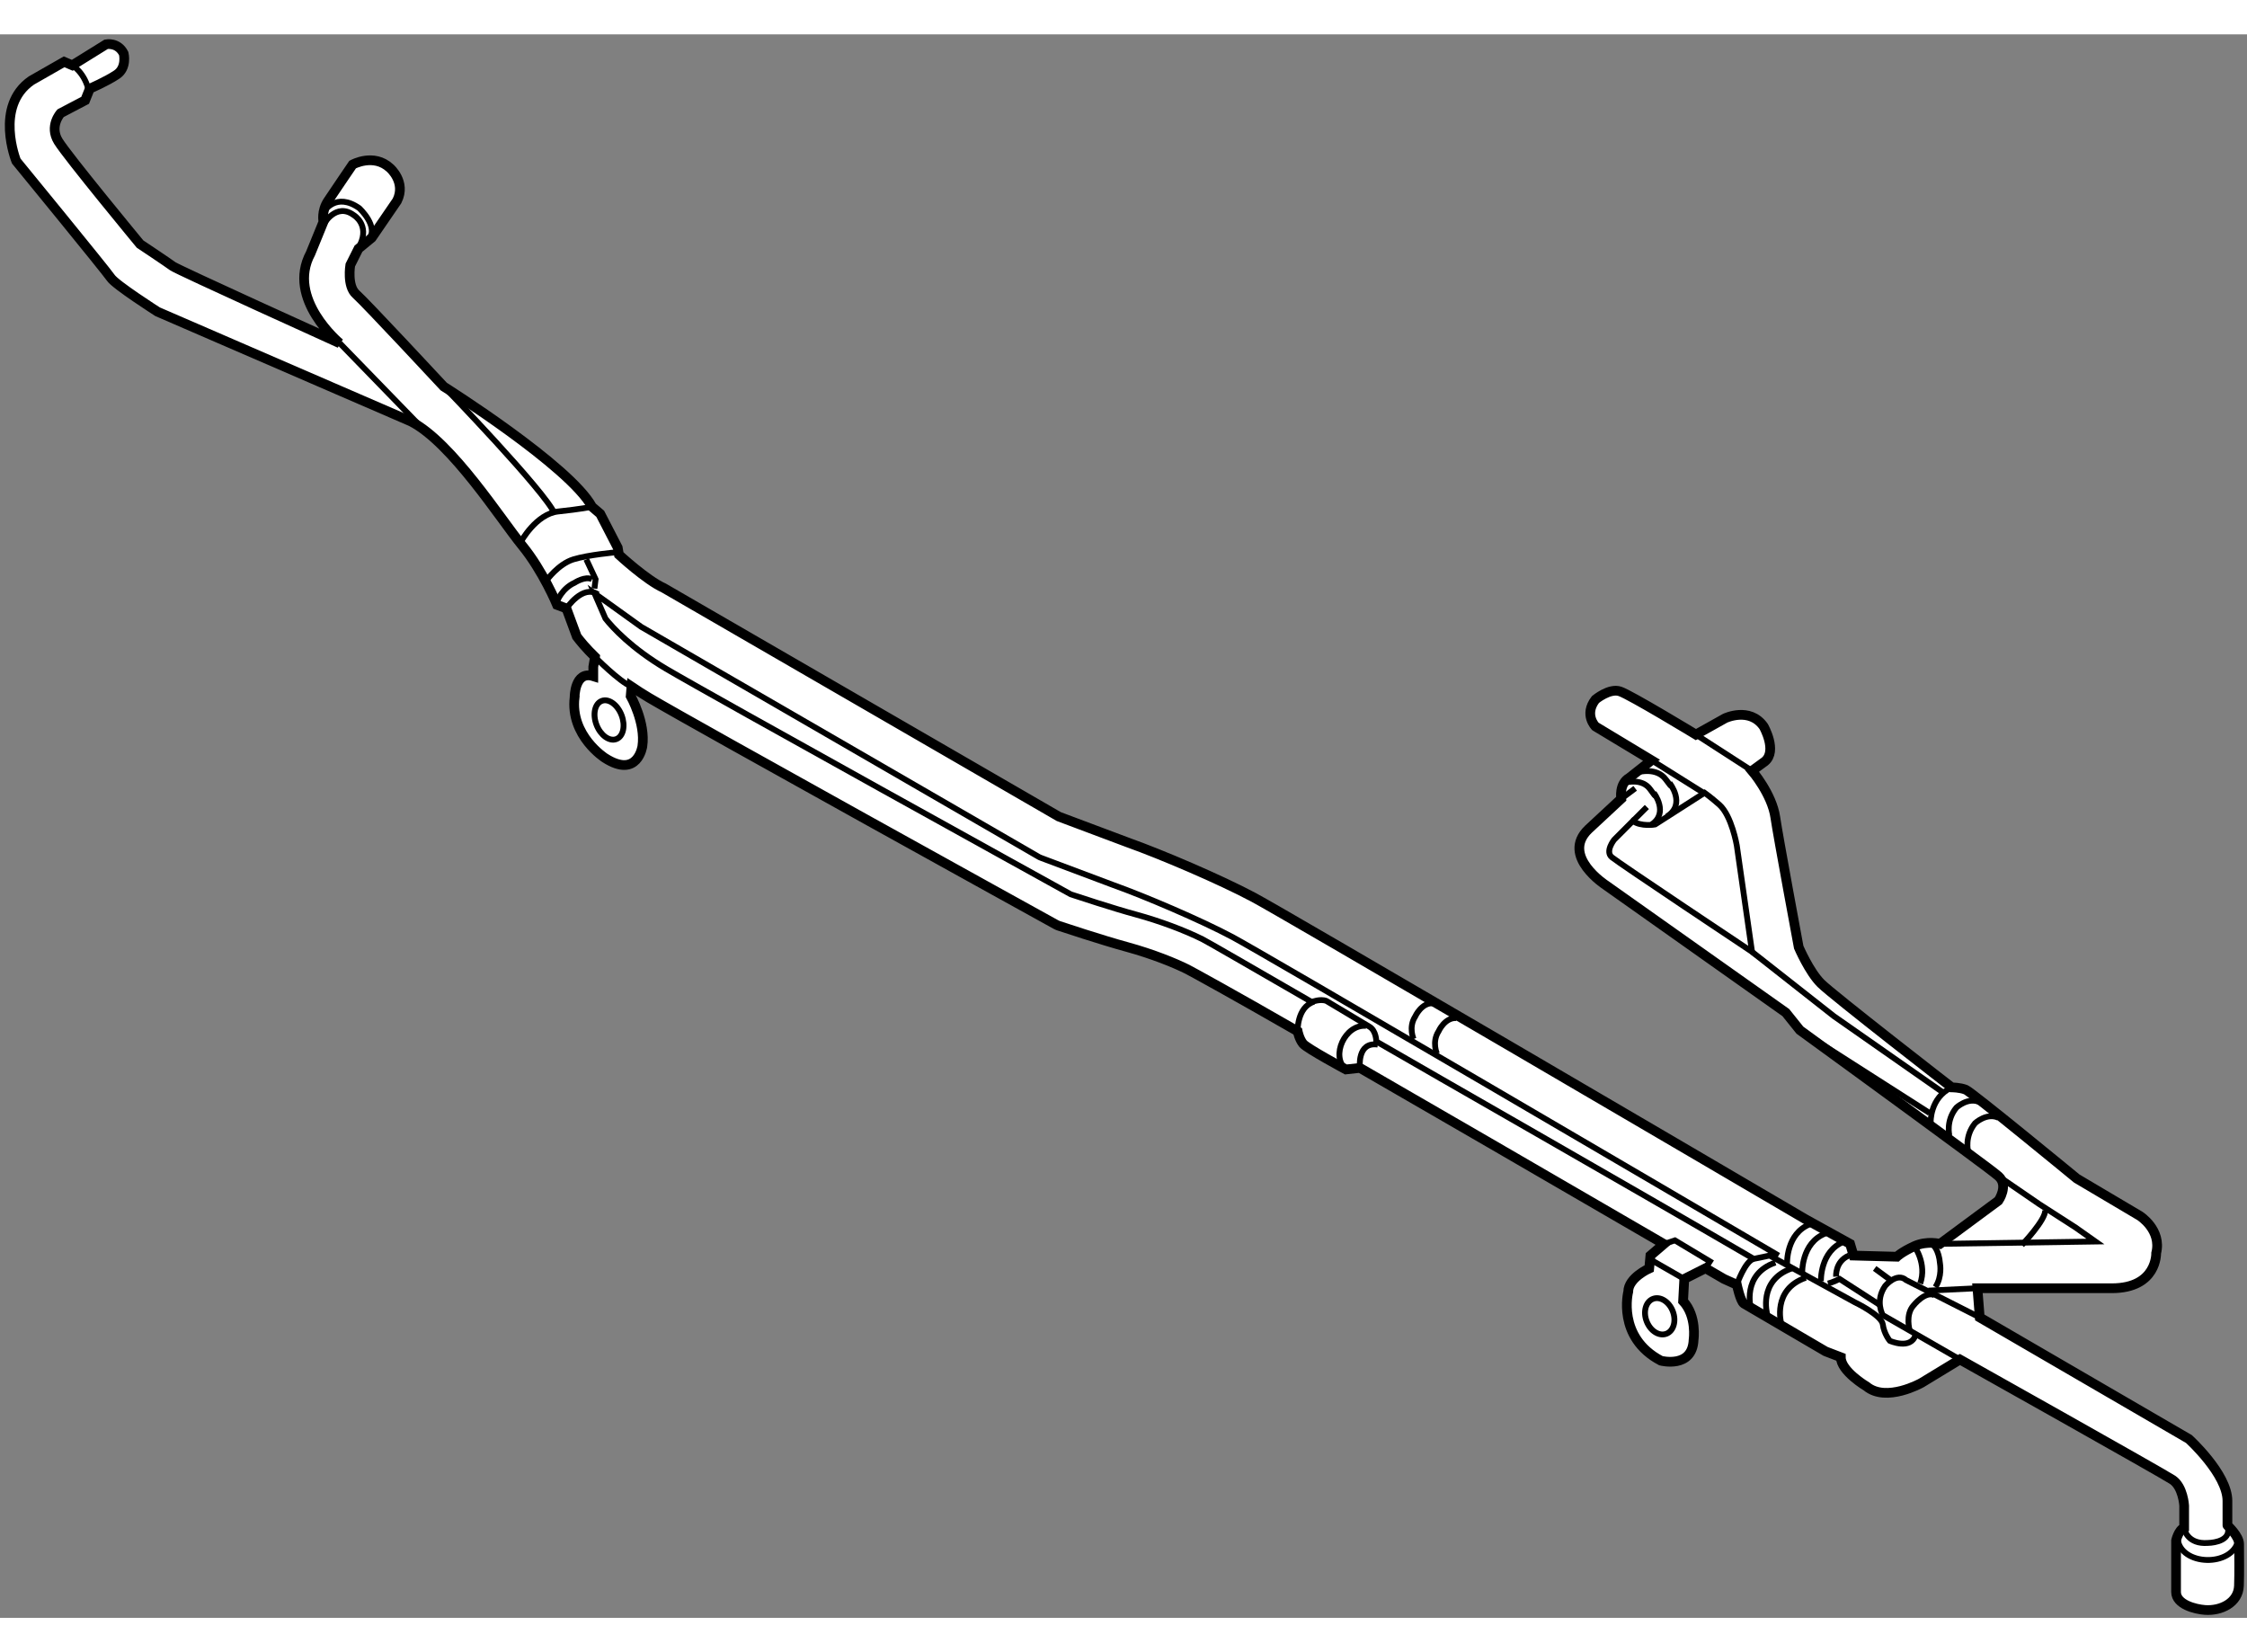 <?xml version="1.0" encoding="utf-8"?>
<!-- Generator: Adobe Illustrator 15.1.0, SVG Export Plug-In . SVG Version: 6.00 Build 0)  -->
<!DOCTYPE svg PUBLIC "-//W3C//DTD SVG 1.1//EN" "http://www.w3.org/Graphics/SVG/1.1/DTD/svg11.dtd">
<svg version="1.1" xmlns="http://www.w3.org/2000/svg" xmlns:xlink="http://www.w3.org/1999/xlink" x="0px" y="0px" width="244.8px"
	 height="180px" viewBox="73.243 76.124 115.64 81.492" enable-background="new 0 0 244.8 180" xml:space="preserve">
	
<rect x="73.243" y="76.124" width="115.64" height="81.492" fill="#808080" stroke="none"/>
	
<g><path fill="#FFFFFF" stroke="#000000" stroke-width="0.5" d="M103.776,109.155v-0.181v-0.3l0.086-0.512
				c-0.456-0.443-0.759-0.813-0.934-1.046l-0.535-1.448l-0.481-0.181c0,0-0.722-1.746-1.803-3.065
				c-1.083-1.323-3.607-5.293-5.712-6.374l-13.044-5.649c0,0-2.164-1.383-2.405-1.743c-0.24-0.361-4.869-6.013-4.869-6.013
				s-1.142-2.824,0.782-4.146l1.682-0.961l0.421,0.18l1.744-1.082c0,0,0.601-0.121,0.902,0.479c0,0,0.18,0.722-0.361,1.083
				c-0.542,0.36-1.384,0.721-1.384,0.721l-0.24,0.601l-1.263,0.663c0,0-0.601,0.662-0.12,1.443c0.48,0.781,4.208,5.291,4.208,5.291
				s1.442,0.96,1.683,1.141c0.241,0.181,8.597,3.966,8.597,3.966s-2.767-2.282-1.504-4.628l0.663-1.624c0,0-0.121-0.541,0.24-1.08
				c0.36-0.542,1.263-1.866,1.263-1.866s1.083-0.6,1.924,0.18c0,0,0.841,0.721,0.361,1.686l-1.303,1.902l-0.682,0.562l-0.422,0.843
				c0,0-0.181,1.079,0.301,1.501c0.481,0.422,4.508,4.751,4.508,4.751s6.493,4.087,7.634,6.189l0.421,0.36l0.901,1.744l0.061,0.361
				c0,0,1.416,1.312,2.301,1.709c0,0,20.175,11.673,20.339,11.769c0.148,0.057,3.564,1.337,3.564,1.337
				c1.716,0.612,4.721,1.892,6.466,2.823c1.601,0.854,24.359,14.192,28.383,16.553l2.306,1.275l0.18,0.602l2.226,0.06
				c0,0,0.241-0.238,0.9-0.541c0.661-0.299,1.322-0.12,1.322-0.12l3.008-2.224c0,0,0.542-0.78,0-1.26
				c-0.133-0.119-0.818-0.638-1.78-1.345c-2.94-2.175-8.439-6.171-8.439-6.171l-0.724-0.903l-9.258-6.552
				c0,0-2.342-1.504-0.898-2.885l1.683-1.564c0,0-0.123-0.78,0.419-1.081l1.144-0.903l-2.887-1.74c0,0-0.601-0.603,0-1.386
				c0,0,0.722-0.6,1.262-0.42c0.542,0.181,3.908,2.224,3.908,2.224l1.504-0.841c0,0,1.262-0.601,1.983,0.423
				c0,0,0.72,1.263,0.059,1.803l-0.657,0.48c0,0,1.027,1.194,1.199,2.402c0.128,0.896,1.203,6.675,1.203,6.675
				s0.54,1.264,1.144,1.864c0.599,0.599,6.731,5.35,6.731,5.35s0.422,0,0.722,0.12c0.301,0.119,5.711,4.57,5.711,4.57l3.245,1.922
				c0,0,1.145,0.722,0.843,1.922c0,0,0.058,1.804-2.286,1.804s-6.912,0-6.912,0l0.119,1.502l10.762,6.256c0,0,1.985,1.8,1.985,3.186
				c0,1.38,0,1.262,0,1.262s0.601,0.541,0.601,0.961c0,0.714,0.017,1.428-0.008,2.143c-0.03,0.872-0.923,1.309-1.754,1.246
				c-0.491-0.037-1.483-0.279-1.483-0.926c0-0.662,0-2.645,0-2.645s0.119-0.54,0.417-0.661v-1.142c0,0-0.056-0.96-0.597-1.323
				c-0.542-0.359-10.942-6.192-10.942-6.192l-1.983,1.205c0,0-1.807,1.02-2.826,0.179c0,0-1.322-0.779-1.322-1.501l-0.784-0.301
				l-4.207-2.464c-0.181-0.123-0.36-0.966-0.36-0.966l-0.659-0.297c-0.316-0.184-0.631-0.368-0.951-0.552l-1.095,0.552l-0.061,1.14
				c0.722,0.782,0.54,1.986,0.54,1.986c-0.059,1.502-1.681,1.081-1.681,1.081c-2.286-1.202-1.683-3.548-1.683-3.548
				c0-0.722,1.08-1.2,1.08-1.2l0.061-0.663l0.695-0.595c-5.912-3.435-12.104-7.022-15.644-9.063l-0.722,0.079
				c0,0-2.004-1.079-2.203-1.321c-0.199-0.24-0.28-0.642-0.28-0.642c-3.328-1.914-5.444-3.073-5.68-3.193
				c-0.636-0.318-1.78-0.784-3.084-1.142c-1.331-0.362-3.443-1.065-3.532-1.095c-0.05-0.019-0.101-0.039-0.145-0.064
				c-0.748-0.412-18.316-10.123-20.942-11.672c-0.323-0.192-0.624-0.386-0.901-0.573l-0.041,0.487c0,0,0.78,1.383,0.601,2.583
				c0,0-0.24,1.685-1.924,0.604c0,0-1.803-1.144-1.563-3.124C102.813,110.239,102.813,108.854,103.776,109.155z"></path><path fill="none" stroke="#000000" stroke-width="0.3" d="M171.825,143.057c-0.241,0.785-1.324,0.303-1.324,0.303
				s-0.298-0.359-0.36-0.843c-0.059-0.48-1.445-1.142-1.445-1.142l-4.382-2.404l-0.814,0.17c-6.88-4.004-16.361-9.41-19.427-11.188
				c0,0,0-0.563-0.361-0.765l-2.205-1.32c-0.318-0.123-0.76,0.052-0.76,0.052c-3.164-1.828-5.414-3.128-5.626-3.232
				c-0.921-0.459-2.192-0.934-3.402-1.265c-1.165-0.315-3.018-0.927-3.368-1.042c-0.82-0.453-18.271-10.101-20.828-11.608
				c-1.786-1.057-2.746-2.111-3.121-2.584l-0.566-1.302l2.406,1.728l20.421,11.815c0.055,0.033,0.101,0.057,0.16,0.077l3.7,1.39
				c1.606,0.572,4.527,1.815,6.156,2.686c1.52,0.81,23.653,13.782,28.098,16.389"></path><path fill="none" stroke="#000000" stroke-width="0.3" d="M157.276,116.607l-0.961,0.964c0,0-0.482,0.601-0.121,0.9
				c0.358,0.302,7.216,4.869,7.216,4.869l-0.784-5.471c0,0-0.26-1.537-0.901-2.103c-0.428-0.377-0.756-0.611-0.756-0.611l-2.55,1.633
				C158.419,116.789,157.697,116.91,157.276,116.607z"></path><line fill="none" stroke="#000000" stroke-width="0.3" x1="160.521" y1="112.159" x2="163.41" y2="114.024"></line><line fill="none" stroke="#000000" stroke-width="0.3" x1="158.238" y1="113.481" x2="160.984" y2="115.203"></line><polyline fill="none" stroke="#000000" stroke-width="0.3" points="163.41,123.341 167.617,126.648 173.206,130.555 		"></polyline><line fill="none" stroke="#000000" stroke-width="0.3" x1="165.873" y1="127.37" x2="172.549" y2="131.637"></line><path fill="none" stroke="#000000" stroke-width="0.3" d="M172.604,132.119c0,0-0.055-1.263,1.084-1.804"></path><path fill="none" stroke="#000000" stroke-width="0.3" d="M156.916,114.626c0,0,0.842-0.241,1.262,0.362
				c0.421,0.599,0.182,0.178,0.182,0.178s0.781,1.021-0.121,1.623"></path><path fill="none" stroke="#000000" stroke-width="0.3" d="M157.577,114.087c0,0,0.929-0.254,1.393,0.379
				c0.464,0.634,0.199,0.19,0.199,0.19s0.861,1.078-0.133,1.713"></path><line fill="none" stroke="#000000" stroke-width="0.3" x1="156.676" y1="115.466" x2="157.397" y2="114.926"></line><line fill="none" stroke="#000000" stroke-width="0.3" x1="157.276" y1="116.607" x2="157.998" y2="115.886"></line><polyline fill="none" stroke="#000000" stroke-width="0.3" points="173.085,138.369 181.083,138.249 180.06,137.527 
				178.195,136.327 176.093,134.886 		"></polyline><line fill="none" stroke="#000000" stroke-width="0.3" x1="172.486" y1="140.775" x2="175.01" y2="140.653"></line><path fill="none" stroke="#000000" stroke-width="0.3" d="M174.109,144.319l-3.969-2.283c0,0-0.42-0.722,0.121-1.502
				c0,0,0.601-0.722,1.08-0.299l3.787,1.92"></path><path fill="none" stroke="#000000" stroke-width="0.3" d="M177.294,138.429c0,0,1.262-1.32,1.201-1.803"></path><path fill="none" stroke="#000000" stroke-width="0.3" d="M169.959,141.496l-2.044-1.321c0,0-0.36,0.181-0.599,0.238"></path><line fill="none" stroke="#000000" stroke-width="0.3" x1="169.721" y1="139.634" x2="170.622" y2="140.294"></line><path fill="none" stroke="#000000" stroke-width="0.3" d="M172.729,138.429c0,0,0.298,0.242,0.356,0.962
				c0,0,0.121,0.663-0.239,1.204"></path><path fill="none" stroke="#000000" stroke-width="0.3" d="M171.763,138.489c0,0,0.661,0.901,0.301,1.924"></path><path fill="none" stroke="#000000" stroke-width="0.3" d="M166.956,140.294c0,0-0.061-1.563,1.201-2.045"></path><path fill="none" stroke="#000000" stroke-width="0.3" d="M165.992,139.873c0,0-0.057-1.562,1.201-2.043"></path><path fill="none" stroke="#000000" stroke-width="0.3" d="M165.214,139.391c0,0-0.064-1.561,1.199-2.043"></path><path fill="none" stroke="#000000" stroke-width="0.3" d="M167.735,140.054c0,0-0.058-0.782,0.663-1.083"></path><path fill="none" stroke="#000000" stroke-width="0.3" d="M162.626,140.472c0,0,0.423-1.223,0.873-1.331"></path><path fill="none" stroke="#000000" stroke-width="0.3" d="M163.348,141.676c0,0-0.479-1.744,1.262-2.344"></path><path fill="none" stroke="#000000" stroke-width="0.3" d="M164.188,141.978c0,0-0.48-1.742,1.264-2.344"></path><path fill="none" stroke="#000000" stroke-width="0.3" d="M164.91,142.458c0,0-0.482-1.742,1.264-2.346"></path><path fill="none" stroke="#000000" stroke-width="0.3" d="M185.669,153.077c0,0,0.161,0.764,1.203,0.684
				c0,0,1.085-0.004,1.044-0.684"></path><path fill="none" stroke="#000000" stroke-width="0.3" d="M185.309,153.519c0.12,1.442,2.85,1.514,3.128,0.082"></path><path fill="none" stroke="#000000" stroke-width="0.3" d="M174.528,133.6c0,0-0.197-0.759,0.361-1.441c0,0,0.601-0.56,1.203-0.279
				"></path><path fill="none" stroke="#000000" stroke-width="0.3" d="M173.567,132.799c0,0-0.2-0.76,0.36-1.443c0,0,0.601-0.56,1.201-0.276"></path><path fill="none" stroke="#000000" stroke-width="0.3" d="M145.995,127.83c0,0-0.28-0.599,0.08-1.161c0,0,0.321-0.722,0.924-0.681
				"></path><path fill="none" stroke="#000000" stroke-width="0.3" d="M147.198,128.591c0,0-0.28-0.601,0.081-1.162
				c0,0,0.318-0.718,0.921-0.681"></path><path fill="none" stroke="#000000" stroke-width="0.3" d="M140.024,127.429c0,0-0.04-1.243,0.841-1.522"></path><path fill="none" stroke="#000000" stroke-width="0.3" d="M143.229,129.313c0,0-0.159-1.359,0.923-1.199"></path><path fill="none" stroke="#000000" stroke-width="0.3" d="M142.508,129.392c-0.8-0.68-0.049-2.336,1.042-2.242"></path><line fill="none" stroke="#000000" stroke-width="0.3" x1="90.732" y1="92.021" x2="94.938" y2="96.351"></line><path fill="none" stroke="#000000" stroke-width="0.3" d="M96.081,94.248c0,0,5.23,5.41,5.711,6.55"></path><path fill="none" stroke="#000000" stroke-width="0.3" d="M100.048,102.241c0,0,0.783-1.443,1.924-1.563
				c1.142-0.12,1.743-0.241,1.743-0.241"></path><path fill="none" stroke="#000000" stroke-width="0.3" d="M101.371,104.226c0,0,0.602-0.843,1.383-1.084
				c0.781-0.238,2.164-0.359,2.164-0.359"></path><path fill="none" stroke="#000000" stroke-width="0.3" d="M101.912,105.307c0,0,0.241-0.661,0.901-0.96c0,0,0.541-0.36,0.902-0.18
				"></path><polyline fill="none" stroke="#000000" stroke-width="0.3" points="103.416,103.142 103.896,104.167 103.835,104.646 		"></polyline><path fill="none" stroke="#000000" stroke-width="0.3" d="M102.393,105.669c0,0,0.842-1.262,1.623-0.722"></path><path fill="none" stroke="#000000" stroke-width="0.3" d="M89.89,85.912c0,0,0.641-1.164,1.562-0.483c0,0,0.822,0.483,0.322,1.524
				"></path><path fill="none" stroke="#000000" stroke-width="0.3" d="M89.93,85.231c0,0,0.601-1.003,1.802-0.163c0,0,1.042,0.964,0.482,1.606
				"></path><path fill="none" stroke="#000000" stroke-width="0.3" d="M76.965,77.716c0,0,0.662,0.382,0.861,1.381"></path><path fill="none" stroke="#000000" stroke-width="0.3" d="M171.523,142.818c0,0-0.238-0.803,0.199-1.281
				c0,0,0.604-0.762,1.082-0.522"></path><line fill="none" stroke="#000000" stroke-width="0.3" x1="158.238" y1="139.209" x2="159.921" y2="140.175"></line><polyline fill="none" stroke="#000000" stroke-width="0.3" points="158.873,138.376 159.441,138.19 161.241,139.271 
				161.016,139.623 		"></polyline><path fill="none" stroke="#000000" stroke-width="0.3" d="M159.332,141.839c0.191,0.496,0.043,1.013-0.328,1.156
				c-0.375,0.144-0.828-0.144-1.018-0.641c-0.191-0.495-0.045-1.013,0.33-1.155C158.686,141.057,159.143,141.342,159.332,141.839z"></path><path fill="none" stroke="#000000" stroke-width="0.3" d="M105.232,111.162c0.208,0.541,0.088,1.093-0.268,1.229
				c-0.357,0.138-0.815-0.193-1.022-0.734c-0.208-0.542-0.088-1.092,0.268-1.229C104.566,110.288,105.025,110.619,105.232,111.162z"></path><path fill="none" stroke="#000000" stroke-width="0.3" d="M103.862,108.163c0,0,1.258,1.278,1.878,1.526"></path></g>


</svg>